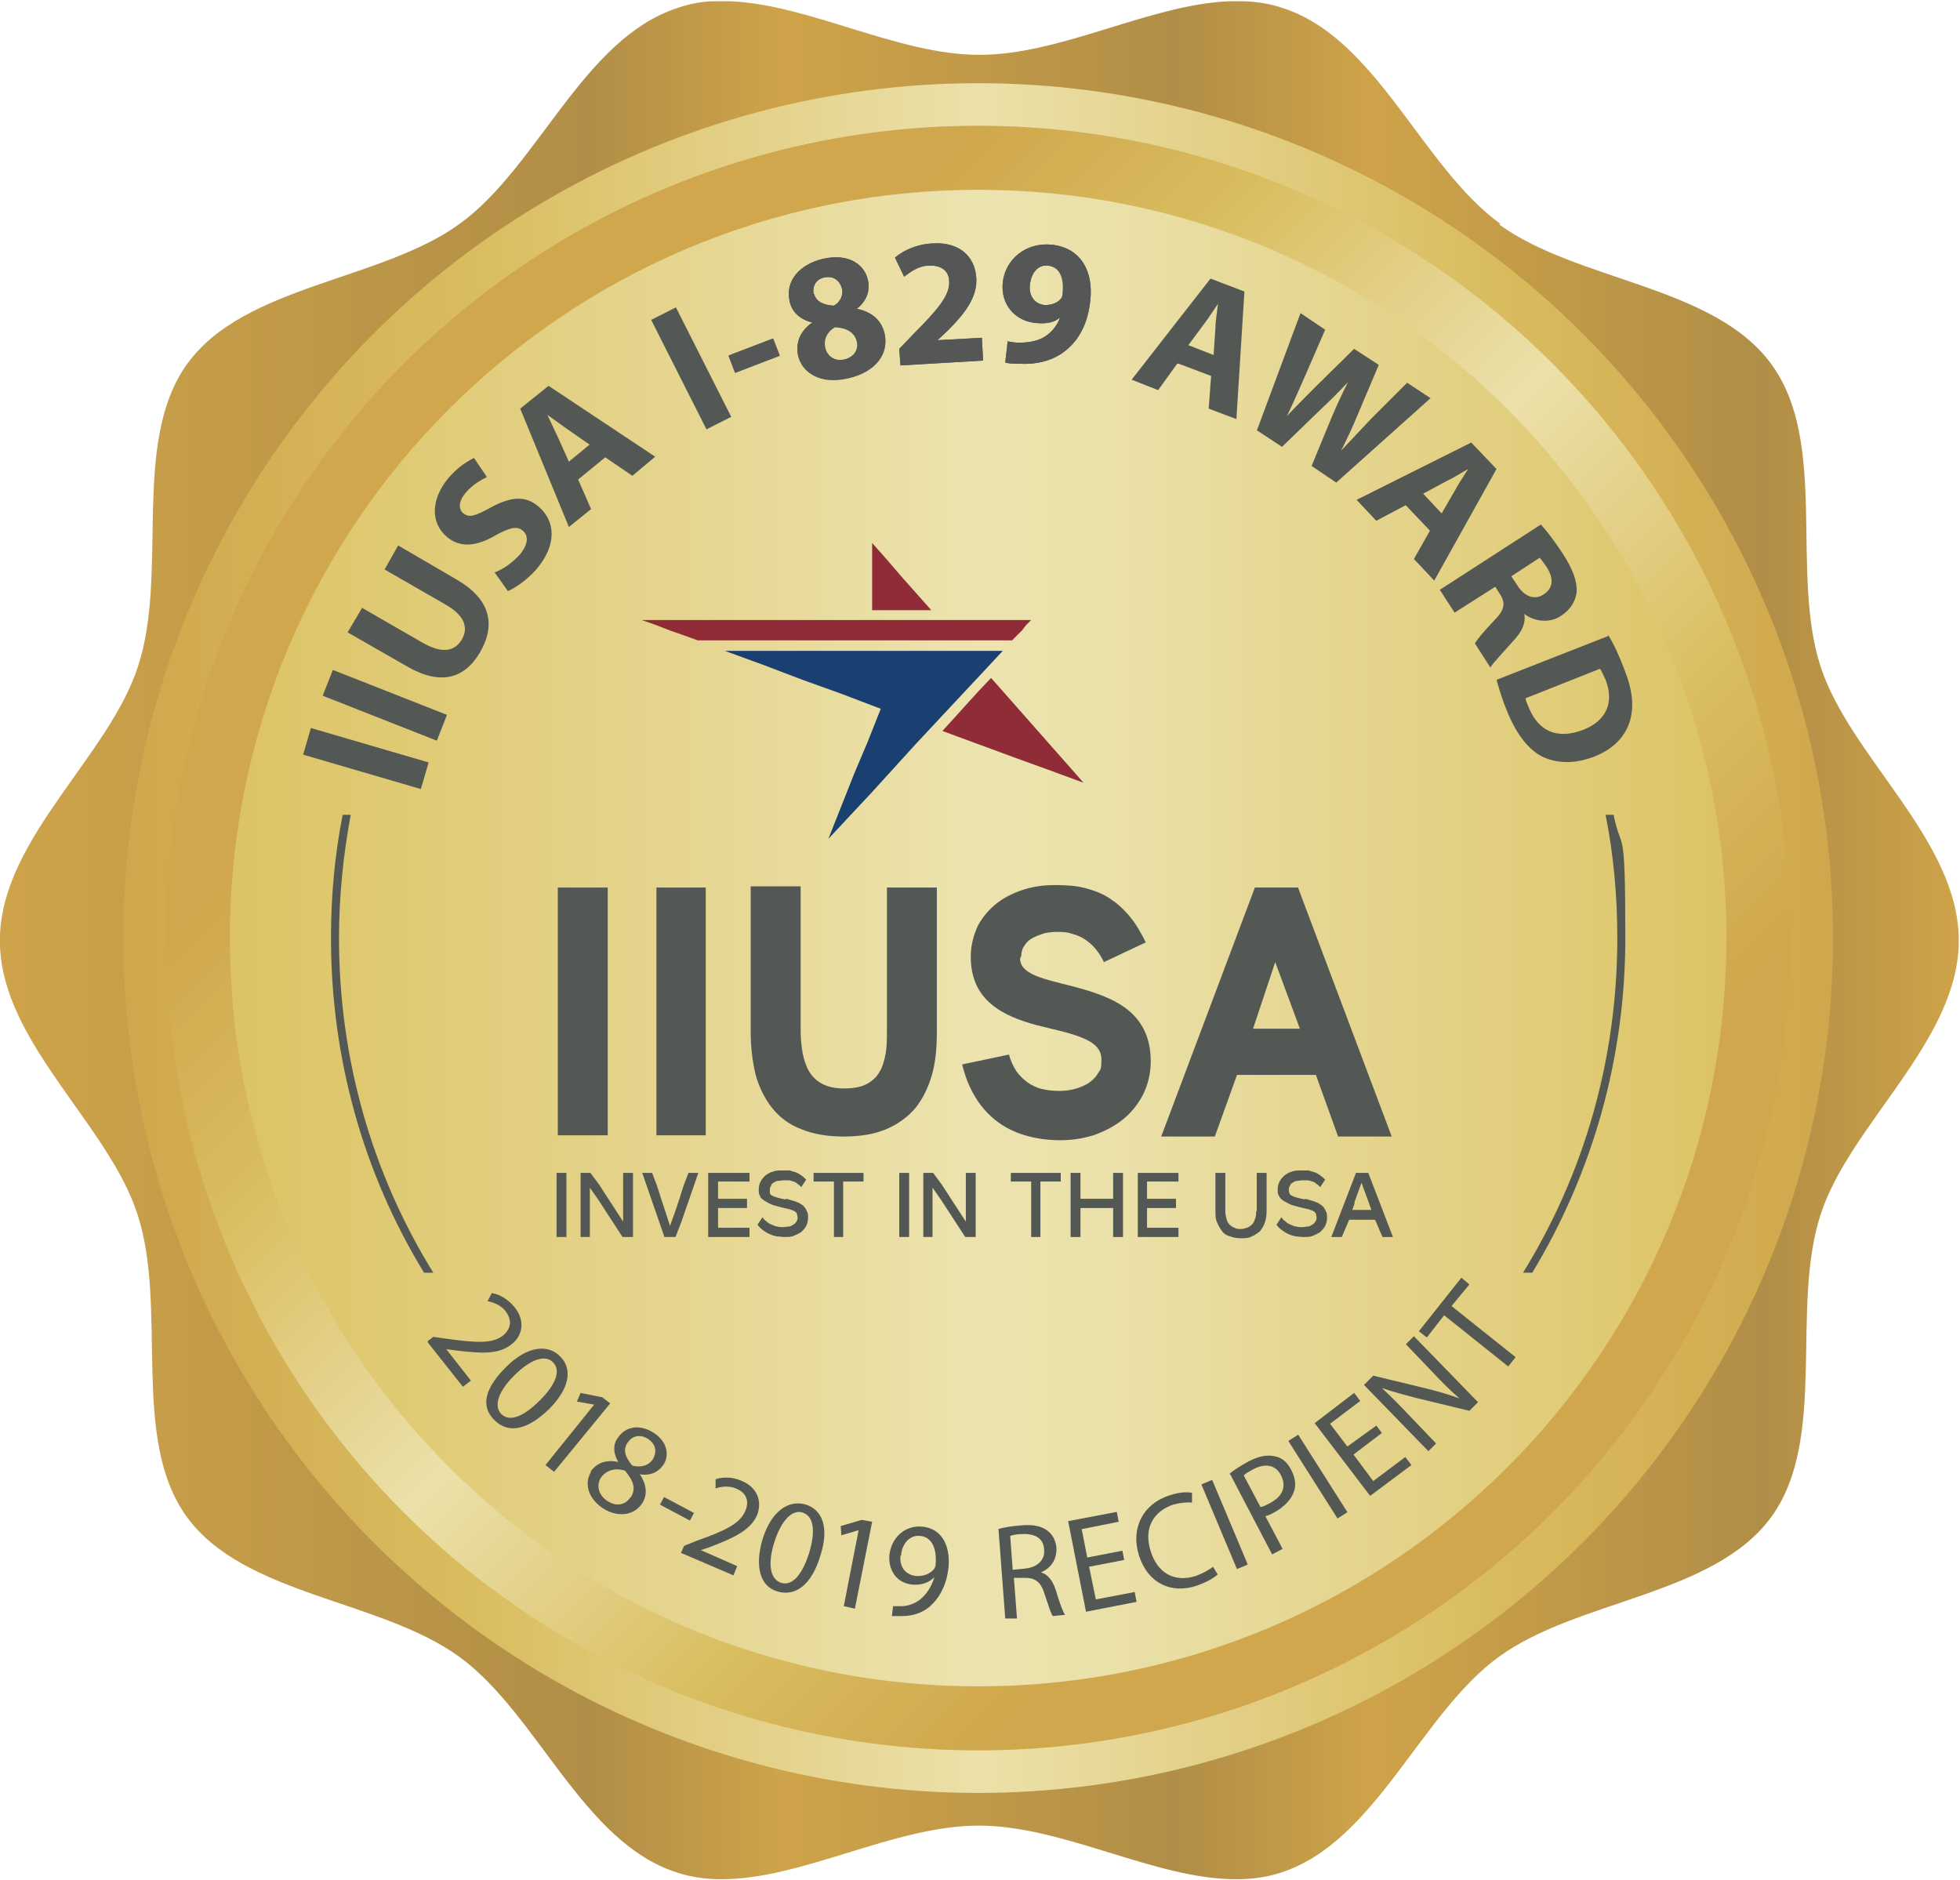 <?xml version="1.0" encoding="UTF-8"?>
<svg xmlns="http://www.w3.org/2000/svg" xmlns:xlink="http://www.w3.org/1999/xlink" version="1.1" viewBox="0 0 318 305">
  <defs>
    <style>
      .cls-1 {
        fill: #545855;
      }

      .cls-2 {
        fill: #194071;
      }

      .cls-3 {
        fill: #545755;
      }

      .cls-4 {
        fill: url(#linear-gradient-4);
      }

      .cls-5 {
        fill: url(#linear-gradient-3);
      }

      .cls-6 {
        fill: url(#linear-gradient-2);
      }

      .cls-7 {
        fill: url(#linear-gradient);
      }

      .cls-8 {
        fill: #902c38;
      }
    </style>
    <linearGradient id="linear-gradient" x1="0" y1="-21.4" x2="317.8" y2="-21.4" gradientTransform="translate(0 174)" gradientUnits="userSpaceOnUse">
      <stop offset="0" stop-color="#b18e47"/>
      <stop offset="0" stop-color="#cea349"/>
      <stop offset=".3" stop-color="#b18e47"/>
      <stop offset=".4" stop-color="#cea349"/>
      <stop offset=".6" stop-color="#b18e47"/>
      <stop offset=".7" stop-color="#cea349"/>
      <stop offset=".9" stop-color="#b18e47"/>
      <stop offset="1" stop-color="#cea349"/>
    </linearGradient>
    <linearGradient id="linear-gradient-2" x1="20" y1="-21.8" x2="297.4" y2="-21.8" gradientTransform="translate(0 174)" gradientUnits="userSpaceOnUse">
      <stop offset="0" stop-color="#d0a74c"/>
      <stop offset=".2" stop-color="#d9bc5e"/>
      <stop offset=".5" stop-color="#ece1aa"/>
      <stop offset=".8" stop-color="#d9bc5e"/>
      <stop offset="1" stop-color="#d0a74c"/>
      <stop offset="1" stop-color="#d1a74d"/>
    </linearGradient>
    <linearGradient id="linear-gradient-3" x1="-3.1" y1="160.7" x2="183.3" y2="160.7" gradientTransform="translate(208.6 -25.1) rotate(45)" gradientUnits="userSpaceOnUse">
      <stop offset="0" stop-color="#d0a74c"/>
      <stop offset=".2" stop-color="#d9bc5e"/>
      <stop offset=".5" stop-color="#ece1aa"/>
      <stop offset=".8" stop-color="#d9bc5e"/>
      <stop offset="1" stop-color="#d0a74c"/>
      <stop offset="1" stop-color="#d1a74d"/>
    </linearGradient>
    <linearGradient id="linear-gradient-4" x1="37.3" y1="-21.8" x2="280.1" y2="-21.8" gradientTransform="translate(0 174)" gradientUnits="userSpaceOnUse">
      <stop offset="0" stop-color="#dcc364"/>
      <stop offset=".3" stop-color="#e5d58f"/>
      <stop offset=".5" stop-color="#ece3af"/>
      <stop offset=".6" stop-color="#eae0a8"/>
      <stop offset=".7" stop-color="#e6d895"/>
      <stop offset=".9" stop-color="#e0cb77"/>
      <stop offset="1" stop-color="#dcc364"/>
    </linearGradient>
  </defs>
  <!-- Generator: Adobe Illustrator 28.7.1, SVG Export Plug-In . SVG Version: 1.2.0 Build 142)  -->
  <g>
    <g id="Layer_1">
      <path class="cls-7" d="M243.4,36.3c-12.7-9.2-20-30.1-35.3-35-2-.7-4.1-1-6.2-1.1h-2.4c-12.9.5-27.3,8.7-40.6,8.7S131.3.7,118.4.2h-2.3c-2.1,0-4.2.4-6.2,1.1-15.3,5-22.6,25.8-35.3,35-12.8,9.3-34.9,9.9-44.2,22.7-9.2,12.7-3,33.8-8,49.1C17.7,122.6.7,135.7,0,151.6v1.9c.6,15.9,17.6,29,22.3,43.5,5,15.3-1.2,36.4,8,49.1,9.3,12.8,31.4,13.4,44.2,22.7,12.7,9.2,20,30.1,35.3,35,2.4.8,4.8,1.1,7.3,1.1h0c13.1,0,28-8.7,41.7-8.7s28.6,8.7,41.7,8.7h.1c2.5,0,4.9-.3,7.3-1.1,15.3-5,22.6-25.8,35.3-35,12.8-9.3,34.9-9.9,44.2-22.7,9.2-12.7,3-33.8,8-49.1,4.8-14.7,22.4-28.1,22.4-44.4s-17.6-29.7-22.4-44.4c-5-15.3,1.3-36.4-8-49.1-9.3-12.8-31.4-13.4-44.2-22.7h.2Z"/>
      <circle class="cls-6" cx="158.7" cy="152.2" r="138.7"/>
      <circle class="cls-5" cx="158.7" cy="152.2" r="131.8"/>
      <path class="cls-4" d="M37.3,152.2c0,67,54.3,121.4,121.4,121.4s121.4-54.3,121.4-121.4S225.7,30.8,158.7,30.8h0c-67,0-121.4,54.3-121.4,121.4Z"/>
      <path class="cls-1" d="M69.4,217.6l.9-.7,2.1.3c5,.7,7.5.8,9.2-.5,1.1-.9,1.7-2.3.4-4-.8-1-2-1.4-2.9-1.6l.7-1.3c1.3.2,2.6,1,3.7,2.3,1.9,2.4,1.1,4.8-.5,6-2.1,1.7-4.9,1.5-9.1,1l-1.5-.2h0l4,5.1-1.3,1-5.7-7.2v-.2Z"/>
      <path class="cls-1" d="M89.1,228.6c-3.5,3.4-6.6,4.1-8.9,1.8s-1.5-5.2,1.9-8.6c3.4-3.4,6.8-3.8,8.8-1.7,2.1,2.1,1.4,5.3-1.8,8.5M83.4,223.2c-2.6,2.6-3.3,4.9-2.1,6.2,1.4,1.4,3.7.4,6.3-2.2,2.5-2.5,3.5-4.8,2.1-6.2-1.2-1.2-3.5-.6-6.3,2.2"/>
      <polygon class="cls-1" points="96.4 227.9 96.4 227.9 93.6 227.4 94.2 226 97.7 226.7 99 227.7 89.9 238.8 88.5 237.7 96.4 227.9"/>
      <path class="cls-1" d="M95.8,238.8c1-1.5,2.6-2,4.5-1.6h0c-.9-1.6-.8-3,0-4,1.3-1.9,3.7-2.1,5.8-.7,2.3,1.5,2.5,3.8,1.5,5.2-.7,1-1.9,1.8-3.8,1.5h0c1.1,1.6,1.3,3.3.4,4.7-1.4,2.1-4.1,2.3-6.4.8-2.5-1.7-3-4.1-1.9-5.9M102.3,243c1-1.5.4-2.8-.9-4.4-1.7-.5-3,0-3.8,1-.9,1.2-.6,2.9.9,3.9s3,.7,3.8-.6M101.8,234.1c-.8,1.2-.3,2.4.8,3.7,1.3.3,2.5.1,3.3-1,.6-1,.7-2.3-.7-3.3-1.3-.9-2.7-.5-3.3.5"/>
      <rect class="cls-1" x="109.1" y="242.1" width="1.4" height="5.5" transform="translate(-157.9 226.8) rotate(-62)"/>
      <path class="cls-1" d="M110.5,251.9l.5-1.1,2-.8c4.8-1.7,7-2.8,7.9-4.8.6-1.3.5-2.9-1.5-3.7-1.2-.5-2.5-.3-3.3,0v-1.5c1.2-.4,2.8-.4,4.3.3,2.8,1.2,3.2,3.7,2.4,5.6-1.1,2.4-3.7,3.6-7.6,5.1l-1.5.5h0l5.9,2.6-.6,1.5-8.4-3.6h-.1Z"/>
      <path class="cls-1" d="M133.1,252.4c-1.4,4.7-4,6.7-7,5.8-2.7-.8-3.7-3.9-2.4-8.4,1.4-4.6,4.2-6.5,7-5.7,2.9.9,3.8,4,2.4,8.3M125.6,250.3c-1.1,3.6-.6,5.9,1.1,6.5,1.9.6,3.5-1.4,4.6-4.9,1-3.4.8-5.9-1.1-6.5-1.6-.5-3.4,1.1-4.6,4.9"/>
      <polygon class="cls-1" points="139.3 248.3 139.2 248.3 136.5 249.1 136.4 247.6 139.8 246.6 141.5 246.9 138.7 261 136.9 260.6 139.3 248.3"/>
      <path class="cls-1" d="M144.6,260.6h1.6c1.1,0,2.2-.4,3.1-1.1,1-.8,1.8-2,2.3-3.6h0c-.9.9-2.1,1.3-3.5,1.2-2.6-.2-4-2.3-3.8-4.8.3-2.7,2.4-4.9,5.4-4.6,2.9.3,4.5,2.8,4.2,6.5-.3,3.1-1.6,5.2-3.1,6.5-1.2,1-2.8,1.5-4.3,1.5h-1.8l.2-1.6h-.3ZM146.1,252.4c-.2,1.8.8,3.1,2.5,3.3,1.3.1,2.4-.4,3-1.2.1-.2.2-.4.2-.7.2-2.4-.5-4.4-2.5-4.6-1.6-.2-3,1.2-3.1,3.2"/>
      <path class="cls-1" d="M161.9,248.1c1-.3,2.3-.5,3.7-.6,2-.2,3.4.1,4.4.9.8.6,1.3,1.6,1.4,2.7.1,2-1,3.4-2.5,4h0c1.2.4,1.9,1.4,2.4,2.9.6,2,1.1,3.4,1.5,4l-2,.2c-.3-.4-.7-1.7-1.3-3.5-.6-2-1.5-2.7-3.2-2.7h-1.8c0,.1.5,6.6.5,6.6h-1.9c0,.1-1.1-14.5-1.1-14.5h0ZM164.3,254.7l2-.2c2-.2,3.3-1.4,3.1-3.1-.1-1.9-1.6-2.6-3.6-2.5-.9,0-1.6.2-1.9.3l.4,5.4h0Z"/>
      <polygon class="cls-1" points="182.4 253.1 176.7 254.2 177.8 259.5 184.1 258.3 184.4 259.9 176.2 261.5 173.3 246.8 181.2 245.3 181.5 246.9 175.5 248.1 176.4 252.7 182.1 251.6 182.4 253.1"/>
      <path class="cls-1" d="M197.6,255.4c-.6.6-1.8,1.3-3.5,1.9-4,1.3-7.8-.3-9.3-4.9-1.4-4.4.6-8.4,5-9.8,1.8-.6,3-.5,3.6-.4v1.6c-.8-.1-1.8,0-3,.3-3.3,1.1-4.9,3.9-3.7,7.6,1.1,3.5,3.8,5.1,7.3,4,1.1-.4,2.2-1,2.8-1.5l.8,1.3h0Z"/>
      <rect class="cls-1" x="197.7" y="239.9" width="1.9" height="14.9" transform="translate(-80.3 96.3) rotate(-22.8)"/>
      <path class="cls-1" d="M199.5,239.1c.7-.6,1.8-1.3,3.1-2,1.7-.9,3.1-1.1,4.3-.8,1.1.2,2,1,2.6,2.2s.8,2.3.5,3.3c-.4,1.4-1.6,2.7-3.3,3.6-.5.3-1,.5-1.4.6l2.8,5.3-1.7.9-6.8-13h-.1ZM204.5,244.5c.4,0,.9-.3,1.5-.6,2.1-1.1,2.8-2.7,1.8-4.6-.9-1.7-2.6-1.9-4.5-.9-.7.4-1.3.7-1.5,1l2.7,5.1Z"/>
      <rect class="cls-1" x="212.9" y="232.1" width="1.9" height="14.9" transform="translate(-95.1 151.9) rotate(-32.4)"/>
      <polygon class="cls-1" points="224.2 232.5 219.6 236 222.8 240.3 228 236.4 229 237.7 222.3 242.7 213.3 230.9 219.7 226 220.7 227.3 215.8 231 218.6 234.7 223.3 231.3 224.2 232.5"/>
      <path class="cls-1" d="M231.7,235.4l-10.4-10.7,1.5-1.5,8.7,2.1c2,.5,3.7,1,5.3,1.6h0c-1.5-1.3-2.8-2.6-4.4-4.3l-4.3-4.5,1.3-1.3,10.4,10.7-1.4,1.4-8.7-2.1c-1.9-.5-3.8-1-5.5-1.6h0c1.4,1.3,2.7,2.6,4.4,4.4l4.4,4.6-1.3,1.3h0Z"/>
      <polygon class="cls-1" points="234.3 213.4 231.5 217 230.2 216 237.1 207.3 238.4 208.4 235.5 211.9 245.9 220.2 244.7 221.7 234.3 213.4"/>
      <rect class="cls-1" x="57.1" y="113.1" width="4.5" height="19.9" transform="translate(-75.4 145.5) rotate(-73.7)"/>
      <rect class="cls-1" x="60.1" y="104.5" width="4.5" height="19.9" transform="translate(-66.9 130.5) rotate(-68.5)"/>
      <path class="cls-1" d="M58.7,98.6l9.9,5.7c3,1.7,5.1,1.5,6.3-.5,1.2-2,.4-4-2.6-5.7l-9.9-5.7,2.2-3.9,9.6,5.6c5.3,3.1,6.3,7.2,3.7,11.7-2.5,4.3-6.4,5.5-11.9,2.3l-9.6-5.5,2.3-3.9h0Z"/>
      <path class="cls-1" d="M80.2,92.9c1.3-.5,2.9-1.5,4.2-3,1.3-1.6,1.4-3,.4-3.8-.9-.8-2.1-.5-4.3.7-3,1.8-5.8,2.2-8,.3-2.6-2.2-2.7-6,.3-9.6,1.5-1.7,2.9-2.6,4.1-3.2l2.1,3.1c-.8.4-2.2,1.1-3.4,2.5-1.3,1.5-1.2,2.8-.4,3.4,1,.8,2.1.3,4.5-1,3.3-1.8,5.7-1.9,7.8,0,2.5,2.2,3,6-.5,10.1-1.5,1.7-3.4,3-4.6,3.5l-2.2-3.1h0Z"/>
      <path class="cls-1" d="M93.8,77.8l2.1,4.8-3.6,2.9-7.9-19.2,4.6-3.7,17.3,11.5-3.7,3.1-4.4-3-4.4,3.6ZM95.6,72.1l-3.6-2.5c-1-.7-2.2-1.6-3.2-2.3h0c.5,1.1,1.2,2.5,1.7,3.6l1.8,4,3.4-2.8s0,0-.1,0Z"/>
      <rect class="cls-1" x="109.9" y="49.8" width="4.5" height="19.9" transform="translate(-14.9 57) rotate(-26.8)"/>
      <rect class="cls-1" x="118.5" y="56.2" width="7.7" height="3" transform="translate(-12.6 47.7) rotate(-21)"/>
      <path class="cls-1" d="M131.7,52.3c-2-.5-3.3-1.8-3.6-3.5-.7-3.2,1.6-5.9,5.4-6.8,4.4-1,6.8,1.1,7.3,3.4.4,1.6-.1,3.4-1.8,4.7h0c2,.4,3.9,1.5,4.5,3.9.8,3.4-1.5,6.3-5.9,7.3-4.7,1.1-7.5-1.1-8.1-3.6-.5-2.2.4-4.1,2.3-5.4h0ZM132.1,47.7c.3,1.3,1.6,1.8,3.2,1.9.9-.5,1.6-1.6,1.3-2.8-.3-1.1-1.2-2.1-2.8-1.8-1.5.3-2,1.5-1.8,2.7M139,55.4c-.4-1.6-1.8-2.3-3.6-2.4-1.3.7-1.9,2-1.6,3.3.3,1.4,1.6,2.4,3.2,2,1.6-.4,2.3-1.6,2-2.9"/>
      <path class="cls-1" d="M146.1,59.3l-.2-2.7,2.3-2.4c4-4,5.9-6.3,5.8-8.5,0-1.6-1.1-2.7-3.3-2.6-1.6,0-3,1-4,1.8l-1.5-3.1c1.4-1.2,3.6-2.2,6.1-2.3,4.3-.3,6.9,2.1,7.1,5.6.2,3.2-2,5.9-4.6,8.5l-1.7,1.6h0l7.2-.4.2,3.7-13.6.8s.2,0,.2,0Z"/>
      <path class="cls-1" d="M163.4,55.4c.5,0,1,.2,1.9.2,1.4,0,2.8-.2,3.9-.8,1.3-.7,2.3-1.9,2.8-3.3h0c-.9.8-2.2,1.1-4,.9-3.2-.3-5.7-2.9-5.3-6.6.4-3.7,3.7-6.5,7.9-6.1,4.9.5,6.8,4.5,6.3,9-.4,4-2,6.7-4.3,8.4-2,1.5-4.6,2.1-7.5,1.9-.8,0-1.5,0-2-.2l.4-3.5h0ZM170,43.1c-1.5-.2-2.7,1.1-2.9,3.1-.2,1.6.6,3.1,2.4,3.3,1.2,0,2.1-.4,2.6-1,.2-.2.3-.5.4-1.1.2-2-.3-4.1-2.4-4.3h-.1Z"/>
      <path class="cls-1" d="M191,59l-3.1,4.3-4.3-1.7,12.8-16.4,5.5,2.1-1.3,20.7-4.5-1.7.4-5.3-5.3-2h-.2,0ZM196.9,57.6l.3-4.4c0-1.2.3-2.7.4-3.9h0c-.7,1-1.5,2.3-2.2,3.2l-2.6,3.5s4.1,1.6,4.1,1.6Z"/>
      <path class="cls-1" d="M203.9,69.9l7.1-19.1,4,2.7-3.3,7.6c-1,2.2-2,4.6-2.9,6.4h0c1.5-1.6,3.2-3.3,5-5.1l5.9-5.8,4,2.6-3.3,7.8c-.9,2.2-1.8,4.1-2.8,6.1h0c1.5-1.6,3.1-3.3,4.8-5.1l5.9-5.9,3.8,2.5-15.3,13.7-4-2.7,3.3-8c.8-1.9,1.6-3.6,2.6-5.6h0c-1.5,1.6-2.9,3-4.4,4.4l-6.3,6.1-4.1-2.7h0Z"/>
      <path class="cls-1" d="M228,82l-4.7,2.5-3.2-3.4,18.6-9.3,4.1,4.3-10.1,18.1-3.3-3.5,2.6-4.6-3.9-4.1h-.1ZM233.9,83.3l2.2-3.8c.6-1.1,1.4-2.3,2.1-3.4h0c-1.1.6-2.3,1.4-3.4,1.9l-3.9,2.1,3,3.2h0Z"/>
      <path class="cls-1" d="M250,85.1c1,1.1,2.3,2.8,3.6,4.8,1.6,2.5,2.3,4.4,2.2,6.2-.2,1.5-1,2.8-2.5,3.8-2.1,1.4-4.6.8-6-.3h0c.3,1.5-.4,2.9-1.7,4.3-1.5,1.7-3.4,3.7-3.8,4.4l-2.5-3.9c.3-.6,1.4-1.9,3.1-3.7,1.8-1.8,1.9-2.9.9-4.4l-.7-1.1-6.6,4.2-2.4-3.7s16.4-10.6,16.4-10.6ZM245.2,93.5l1,1.5c1.2,1.9,2.9,2.4,4.3,1.4,1.5-1,1.6-2.5.5-4.3-.6-.9-1-1.4-1.2-1.6l-4.6,3Z"/>
      <path class="cls-1" d="M260.9,103c.9,1.4,1.8,3.4,2.6,5.5,1.4,3.5,1.6,6,1,8.3-.7,2.5-2.5,4.6-5.7,5.9-3.5,1.4-6.5,1.1-8.7,0-2.4-1.3-4.3-4-5.7-7.6-.9-2.2-1.3-3.8-1.6-4.8l18.1-7.1h0v-.2ZM247.5,113.2c0,.4.3,1,.5,1.5,1.5,3.8,4.5,5.4,8.9,3.7,3.8-1.5,5-4.5,3.6-8.1-.4-.9-.7-1.5-.9-1.8l-12.1,4.8h0Z"/>
      <polygon class="cls-1" points="98.6 144 96.6 144 94.6 144 92.6 144 90.5 144 90.5 154 90.5 164.1 90.5 174.2 90.5 184.2 92.6 184.2 94.6 184.2 96.6 184.2 98.6 184.2 98.6 174.2 98.6 164.1 98.6 154 98.6 144"/>
      <polygon class="cls-1" points="106.5 184.2 108.5 184.2 110.5 184.2 112.5 184.2 114.5 184.2 114.5 174.2 114.5 164.1 114.5 154 114.5 144 112.5 144 110.5 144 108.5 144 106.5 144 106.5 154 106.5 164.1 106.5 174.2 106.5 184.2"/>
      <path class="cls-1" d="M152,144h-8.1v23.2c0,1.3,0,2.6-.2,3.7-.2,1.1-.5,2.2-1,3-.5.9-1.2,1.5-2.1,2-1,.5-2.2.7-3.7.7s-2.7-.3-3.6-.8-1.6-1.2-2.1-2.1c-.5-.9-.8-1.9-1-3s-.3-2.4-.3-3.7v-23.2h-8.1v23.6c0,2.6.3,4.9.8,7,.6,2.1,1.5,3.9,2.7,5.4s2.8,2.7,4.7,3.4c1.9.8,4.2,1.2,6.9,1.2s5-.4,6.9-1.2,3.5-2,4.7-3.4c1.2-1.5,2.1-3.3,2.7-5.4.6-2.1.8-4.4.8-7v-23.6.2h0Z"/>
      <path class="cls-1" d="M165.7,155.1c0-.7.2-1.3.6-1.8.3-.5.8-.9,1.4-1.2.6-.3,1.2-.5,1.8-.7.6-.1,1.2-.2,1.8-.2,1,0,1.8,0,2.6.3.8.2,1.5.5,2.1.9s1.2.9,1.7,1.5,1,1.3,1.4,2.2l1.7-.8,1.7-.8,1.7-.8,1.7-.8c-.8-1.6-1.6-3-2.6-4.2s-2-2.1-3.2-2.9c-1.2-.8-2.5-1.3-4-1.7s-3.1-.5-4.9-.5-3.4.2-5,.7-3.1,1.2-4.4,2.2c-1.3,1-2.3,2.2-3.1,3.6-.7,1.5-1.2,3.2-1.2,5.1,0,3.6,1.3,6,3.3,7.7s4.7,2.7,7.3,3.4c2.7.7,5.3,1.2,7.3,2s3.3,1.8,3.3,3.6-.2,1.6-.6,2.3-1,1.2-1.6,1.6c-.7.4-1.4.7-2.2.9s-1.6.3-2.3.3c-1.1,0-2-.1-2.9-.3s-1.7-.6-2.4-1.1-1.3-1.1-1.8-1.8c-.5-.8-.9-1.6-1.2-2.7l-1.9.4-1.9.4-1.9.4-1.9.4c.5,2,1.2,3.8,2.2,5.4.9,1.5,2.1,2.8,3.4,3.8,1.3,1,2.9,1.8,4.6,2.3,1.7.5,3.6.8,5.7.8s3.7-.3,5.4-.8c1.7-.6,3.3-1.4,4.7-2.5s2.5-2.5,3.3-4c.8-1.6,1.3-3.4,1.3-5.5,0-3.7-1.3-6.2-3.3-8s-4.7-2.8-7.3-3.6c-2.7-.8-5.3-1.3-7.3-2s-3.3-1.6-3.3-3.1"/>
      <path class="cls-1" d="M204.2,164.2l.9-2.7.9-2.7.9-2.7,1,2.7,1,2.7,1,2.7,1,2.7h-7.6l.9-2.7h0ZM208.8,144h-5.2l-3.8,10.1-3.8,10.1-3.8,10.1-3.8,10.1h8.7l.9-2.5.9-2.5.9-2.5.9-2.5h12.8l.9,2.5.9,2.5.9,2.5.9,2.5h8.7l-3.8-10.1-3.8-10.1-3.8-10.1-3.8-10.1h-1.8,0Z"/>
      <polygon class="cls-1" points="91.5 190.3 91.1 190.3 90.7 190.3 90.3 190.3 90.3 192.9 90.3 195.5 90.3 198.1 90.3 200.7 90.7 200.7 91.1 200.7 91.5 200.7 91.9 200.7 91.9 198.1 91.9 195.5 91.9 192.9 91.9 190.3 91.5 190.3"/>
      <polygon class="cls-1" points="101.1 198.2 99.8 196.2 98.5 194.2 97.2 192.2 95.8 190.3 95.4 190.3 95 190.3 94.6 190.3 94.2 190.3 94.2 192.9 94.2 195.5 94.2 198.1 94.2 200.7 94.6 200.7 95 200.7 95.3 200.7 95.7 200.7 95.7 198.7 95.7 196.7 95.7 194.7 95.7 192.7 97.1 194.7 98.4 196.7 99.7 198.7 101 200.7 101.4 200.7 101.9 200.7 102.3 200.7 102.7 200.7 102.7 198.1 102.7 195.5 102.7 192.9 102.7 190.3 102.3 190.3 101.9 190.3 101.5 190.3 101.1 190.3 101.1 192.3 101.1 194.2 101.1 196.2 101.1 198.2"/>
      <polygon class="cls-1" points="108.7 198.9 108 196.7 107.3 194.6 106.6 192.4 105.8 190.3 105.4 190.3 105 190.3 104.6 190.3 104.2 190.3 105.1 192.9 106 195.5 106.9 198.1 107.8 200.7 108.3 200.7 108.7 200.7 109.2 200.7 109.6 200.7 110.6 198.1 111.5 195.5 112.4 192.9 113.3 190.3 112.9 190.3 112.5 190.3 112.1 190.3 111.7 190.3 110.9 192.4 110.2 194.6 109.5 196.7 108.7 198.9"/>
      <polygon class="cls-1" points="114.9 200.7 116.6 200.7 118.3 200.7 119.9 200.7 121.6 200.7 121.6 200.3 121.6 199.9 121.6 199.6 121.6 199.2 120.3 199.2 119 199.2 117.8 199.2 116.5 199.2 116.5 198.4 116.5 197.6 116.5 196.8 116.5 196 117.7 196 118.8 196 120 196 121.2 196 121.2 195.7 121.2 195.3 121.2 194.9 121.2 194.5 120 194.5 118.8 194.5 117.7 194.5 116.5 194.5 116.5 193.8 116.5 193.1 116.5 192.4 116.5 191.7 117.8 191.7 119 191.7 120.3 191.7 121.6 191.7 121.6 191.4 121.6 191 121.6 190.6 121.6 190.3 119.9 190.3 118.3 190.3 116.6 190.3 114.9 190.3 114.9 192.9 114.9 195.5 114.9 198.1 114.9 200.7"/>
      <path class="cls-1" d="M127.4,194.6c-.5-.1-1-.2-1.3-.3-.4-.1-.6-.2-.8-.3-.2-.1-.3-.2-.4-.4v-.5c0-.2,0-.5.2-.7,0-.2.2-.4.4-.5.2-.1.4-.3.7-.3s.6-.1.9-.1h.8c.3,0,.5.1.8.2.2,0,.5.2.7.4.2.1.4.3.6.5l.2-.3.2-.3.2-.3.2-.3c-.2-.2-.5-.5-.8-.7s-.6-.4-.9-.5c-.3-.1-.7-.2-1-.3h-1.2c-.4,0-1.1,0-1.5.2-.5.1-.9.4-1.2.6-.3.3-.6.6-.8,1-.2.4-.3.8-.3,1.3s0,.7.2,1c0,.3.4.6.7.8.3.2.7.4,1.1.6.5.2,1,.3,1.7.5.5.1.9.2,1.3.3.3.1.6.2.8.3s.3.3.4.4c0,.2.1.4.1.6s0,.5-.2.7c-.1.2-.3.4-.5.5s-.4.3-.7.3-.6.1-.9.1-.6,0-1-.1c-.3,0-.6-.2-.9-.3s-.6-.3-.8-.5c-.3-.2-.5-.4-.7-.7l-.2.3-.2.3-.2.3-.2.3c.2.3.5.6.9.9.3.2.7.5,1,.6.4.2.8.3,1.2.4.4,0,.8.1,1.3.1s1.1,0,1.5-.2c.5-.2.9-.4,1.2-.6.3-.3.6-.6.8-1s.3-.8.3-1.3,0-.8-.2-1.1c-.1-.3-.3-.6-.6-.9-.3-.2-.7-.5-1.1-.6-.5-.2-1-.3-1.6-.5"/>
      <polygon class="cls-1" points="132 191.7 132.8 191.7 133.6 191.7 134.4 191.7 135.3 191.7 135.3 194 135.3 196.2 135.3 198.4 135.3 200.7 135.6 200.7 136 200.7 136.4 200.7 136.8 200.7 136.8 198.4 136.8 196.2 136.8 194 136.8 191.7 137.7 191.7 138.5 191.7 139.3 191.7 140.1 191.7 140.1 191.4 140.1 191 140.1 190.6 140.1 190.3 138.1 190.3 136 190.3 134 190.3 132 190.3 132 190.6 132 191 132 191.4 132 191.7"/>
      <polygon class="cls-1" points="147.1 190.3 146.7 190.3 146.3 190.3 145.9 190.3 145.9 192.9 145.9 195.5 145.9 198.1 145.9 200.7 146.3 200.7 146.7 200.7 147.1 200.7 147.5 200.7 147.5 198.1 147.5 195.5 147.5 192.9 147.5 190.3 147.1 190.3"/>
      <polygon class="cls-1" points="156.7 198.2 155.4 196.2 154.1 194.2 152.8 192.2 151.4 190.3 151 190.3 150.6 190.3 150.2 190.3 149.8 190.3 149.8 192.9 149.8 195.5 149.8 198.1 149.8 200.7 150.2 200.7 150.6 200.7 150.9 200.7 151.3 200.7 151.3 198.7 151.3 196.7 151.3 194.7 151.3 192.7 152.7 194.7 154 196.7 155.3 198.7 156.6 200.7 157 200.7 157.5 200.7 157.9 200.7 158.3 200.7 158.3 198.1 158.3 195.5 158.3 192.9 158.3 190.3 157.9 190.3 157.5 190.3 157.1 190.3 156.7 190.3 156.7 192.3 156.7 194.2 156.7 196.2 156.7 198.2"/>
      <polygon class="cls-1" points="164 191.7 164.8 191.7 165.6 191.7 166.4 191.7 167.3 191.7 167.3 194 167.3 196.2 167.3 198.4 167.3 200.7 167.7 200.7 168 200.7 168.4 200.7 168.8 200.7 168.8 198.4 168.8 196.2 168.8 194 168.8 191.7 169.7 191.7 170.5 191.7 171.3 191.7 172.1 191.7 172.1 191.4 172.1 191 172.1 190.6 172.1 190.3 170.1 190.3 168 190.3 166 190.3 164 190.3 164 190.6 164 191 164 191.4 164 191.7"/>
      <polygon class="cls-1" points="180.6 194.5 179.3 194.5 177.9 194.5 176.6 194.5 175.3 194.5 175.3 193.5 175.3 192.4 175.3 191.3 175.3 190.3 174.9 190.3 174.5 190.3 174.1 190.3 173.7 190.3 173.7 192.9 173.7 195.5 173.7 198.1 173.7 200.7 174.1 200.7 174.5 200.7 174.9 200.7 175.3 200.7 175.3 199.5 175.3 198.3 175.3 197.2 175.3 196 176.6 196 177.9 196 179.3 196 180.6 196 180.6 197.2 180.6 198.3 180.6 199.5 180.6 200.7 181 200.7 181.4 200.7 181.8 200.7 182.2 200.7 182.2 198.1 182.2 195.5 182.2 192.9 182.2 190.3 181.8 190.3 181.4 190.3 181 190.3 180.6 190.3 180.6 191.3 180.6 192.4 180.6 193.5 180.6 194.5"/>
      <polygon class="cls-1" points="184.6 200.7 186.2 200.7 187.9 200.7 189.6 200.7 191.2 200.7 191.2 200.3 191.2 199.9 191.2 199.6 191.2 199.2 190 199.2 188.7 199.2 187.4 199.2 186.1 199.2 186.1 198.4 186.1 197.6 186.1 196.8 186.1 196 187.3 196 188.5 196 189.6 196 190.8 196 190.8 195.7 190.8 195.3 190.8 194.9 190.8 194.5 189.6 194.5 188.5 194.5 187.3 194.5 186.1 194.5 186.1 193.8 186.1 193.1 186.1 192.4 186.1 191.7 187.4 191.7 188.7 191.7 190 191.7 191.2 191.7 191.2 191.4 191.2 191 191.2 190.6 191.2 190.3 189.6 190.3 187.9 190.3 186.2 190.3 184.6 190.3 184.6 192.9 184.6 195.5 184.6 198.1 184.6 200.7"/>
      <path class="cls-1" d="M203.8,196.5c0,.5,0,.9-.2,1.3-.1.4-.3.7-.5.9s-.5.4-.8.5-.6.2-1,.2h0c-.4,0-.7,0-1-.2-.3-.1-.6-.3-.8-.5s-.4-.5-.5-.9-.2-.8-.2-1.3v-6.2h-1.6v6.2c0,.7,0,1.3.3,1.9.2.5.5,1,.8,1.4s.8.7,1.3.8c.5.2,1,.3,1.7.3h.1c.6,0,1.2,0,1.7-.3.5-.2.9-.5,1.3-.8.3-.4.6-.8.8-1.4.2-.5.3-1.2.3-1.9v-6.2h-1.6v6.2h-.1Z"/>
      <path class="cls-1" d="M211.7,194.6c-.5-.1-1-.2-1.3-.3-.4-.1-.6-.2-.8-.3s-.3-.2-.4-.4c0-.1-.1-.3-.1-.5s0-.5.2-.7c0-.2.2-.4.4-.5s.4-.3.7-.3.6-.1.9-.1h.8c.3,0,.5.1.8.2.2,0,.5.2.7.4.2.1.4.3.6.5l.2-.3.2-.3.2-.3.2-.3c-.2-.2-.5-.5-.8-.7s-.6-.4-.9-.5c-.3-.1-.7-.2-1-.3h-1.2c-.4,0-1.1,0-1.5.2-.5.1-.9.4-1.2.6-.3.3-.6.6-.8,1s-.3.8-.3,1.3,0,.7.2,1c.1.3.4.6.7.8s.7.4,1.1.6c.5.2,1,.3,1.7.5.5.1.9.2,1.3.3.3.1.6.2.8.3s.3.3.4.4c0,.2.1.4.1.6s0,.5-.2.7c-.1.2-.3.4-.5.5s-.4.3-.7.3-.6.1-.9.1-.6,0-1-.1c-.3,0-.6-.2-.9-.3-.3-.1-.6-.3-.8-.5-.3-.2-.5-.4-.7-.7l-.2.3-.2.3-.2.3-.2.3c.2.3.5.6.9.9.3.2.7.5,1,.6.4.2.8.3,1.2.4.4,0,.8.1,1.3.1s1.1,0,1.5-.2c.5-.2.9-.4,1.2-.6.3-.3.6-.6.8-1s.3-.8.3-1.3,0-.8-.2-1.1c-.1-.3-.3-.6-.6-.9-.3-.2-.7-.5-1.1-.6-.5-.2-1-.3-1.6-.5"/>
      <path class="cls-1" d="M219.7,195.2l.4-1.1.4-1.1.4-1.1.4,1.1.4,1.1.4,1.1.4,1.1h-3.1l.4-1.1h0ZM221.3,190.3h-1.3l-1,2.6-1,2.6-1,2.6-1,2.6h1.7l.3-.7.3-.7.3-.7.3-.7h4.2l.3.7.3.7.3.7.3.7h1.7l-1-2.6-1-2.6-1-2.6-1-2.6h-.7Z"/>
      <polygon class="cls-2" points="123.9 107.9 130.2 110.3 136.6 112.6 142.9 115 140.8 120.3 138.6 125.5 136.5 130.8 134.4 136.1 141.5 128.5 148.5 120.8 155.6 113.2 162.7 105.6 151.4 105.6 140.1 105.6 128.9 105.6 117.6 105.6 123.9 107.9"/>
      <polygon class="cls-8" points="151.5 100.6 135.7 100.6 119.9 100.6 104.1 100.6 106.4 101.4 108.7 102.3 111 103.1 113.2 103.9 126 103.9 138.7 103.9 151.5 103.9 164.2 103.9 165 103.1 165.8 102.3 166.5 101.4 167.3 100.6 151.5 100.6"/>
      <polygon class="cls-8" points="152.9 118.6 158.6 120.7 164.3 122.8 170.1 124.9 175.8 127 172.1 122.8 168.3 118.5 164.6 114.3 160.8 110 158.8 112.1 156.8 114.3 154.9 116.4 152.9 118.6"/>
      <polygon class="cls-8" points="141.5 88.1 141.5 90.8 141.5 93.6 141.5 96.3 141.5 99 143.9 99 146.3 99 148.7 99 151.1 99 148.7 96.3 146.3 93.6 143.9 90.8 141.5 88.1"/>
      <path class="cls-1" d="M261.8,132.2h-1.3c1.3,6.5,1.9,13.2,1.9,20,0,19.5-5.3,38.1-15.3,54.3h1.5c9.8-16.2,15.1-34.8,15.1-54.3s-.6-13.5-1.9-20"/>
      <path class="cls-1" d="M55,152.2c0-6.8.7-13.5,1.9-20h-1.3c-1.3,6.5-1.9,13.2-1.9,20,0,19.4,5.2,38.1,15.1,54.3h1.5c-10-16.2-15.3-34.8-15.3-54.3"/>
      <rect class="cls-3" x="118.6" y="56.2" width="7.7" height="3" transform="translate(-12.6 47.7) rotate(-21)"/>
      <path class="cls-3" d="M131.7,52.3c-2-.5-3.3-1.8-3.6-3.5-.7-3.2,1.6-5.9,5.4-6.8,4.4-1,6.8,1.1,7.3,3.4.4,1.6-.1,3.4-1.8,4.7h0c2,.4,3.9,1.5,4.5,4,.8,3.4-1.5,6.3-5.9,7.3-4.7,1.1-7.5-1.1-8.1-3.6-.5-2.2.4-4.1,2.3-5.4h0ZM132.1,47.7c.3,1.3,1.6,1.8,3.2,1.9.9-.5,1.6-1.6,1.3-2.8-.3-1.1-1.2-2.1-2.8-1.8-1.5.3-2,1.5-1.8,2.7M139.1,55.5c-.4-1.6-1.8-2.3-3.6-2.4-1.3.7-1.9,2-1.6,3.3.3,1.4,1.6,2.4,3.2,2,1.5-.4,2.3-1.6,2-2.9"/>
      <path class="cls-3" d="M146.1,59.3l-.2-2.7,2.3-2.4c4-4,5.9-6.3,5.8-8.5,0-1.6-1.1-2.7-3.3-2.6-1.6,0-3,1-4,1.8l-1.5-3.1c1.4-1.2,3.6-2.2,6.1-2.3,4.3-.3,6.9,2.1,7.1,5.6.2,3.2-2,5.9-4.6,8.5l-1.7,1.6h0l7.2-.4.2,3.7-13.6.8h.2Z"/>
      <path class="cls-3" d="M163.4,55.4c.6,0,1,.2,1.9.2,1.4,0,2.8-.2,3.9-.8,1.3-.7,2.3-1.9,2.8-3.3h0c-.9.8-2.2,1.1-4,.9-3.2-.3-5.7-2.9-5.3-6.6.4-3.7,3.7-6.5,7.9-6.1,4.9.5,6.8,4.5,6.3,9-.4,4-2,6.7-4.3,8.4-2,1.5-4.6,2.1-7.5,1.9-.8,0-1.5,0-2-.2l.4-3.5h0ZM170,43.1c-1.5-.2-2.7,1.1-2.9,3.1-.2,1.6.6,3.1,2.4,3.3,1.2,0,2.1-.4,2.6-1,.2-.2.3-.5.3-1.1.2-2-.3-4.1-2.4-4.3h0Z"/>
    </g>
  </g>
</svg>